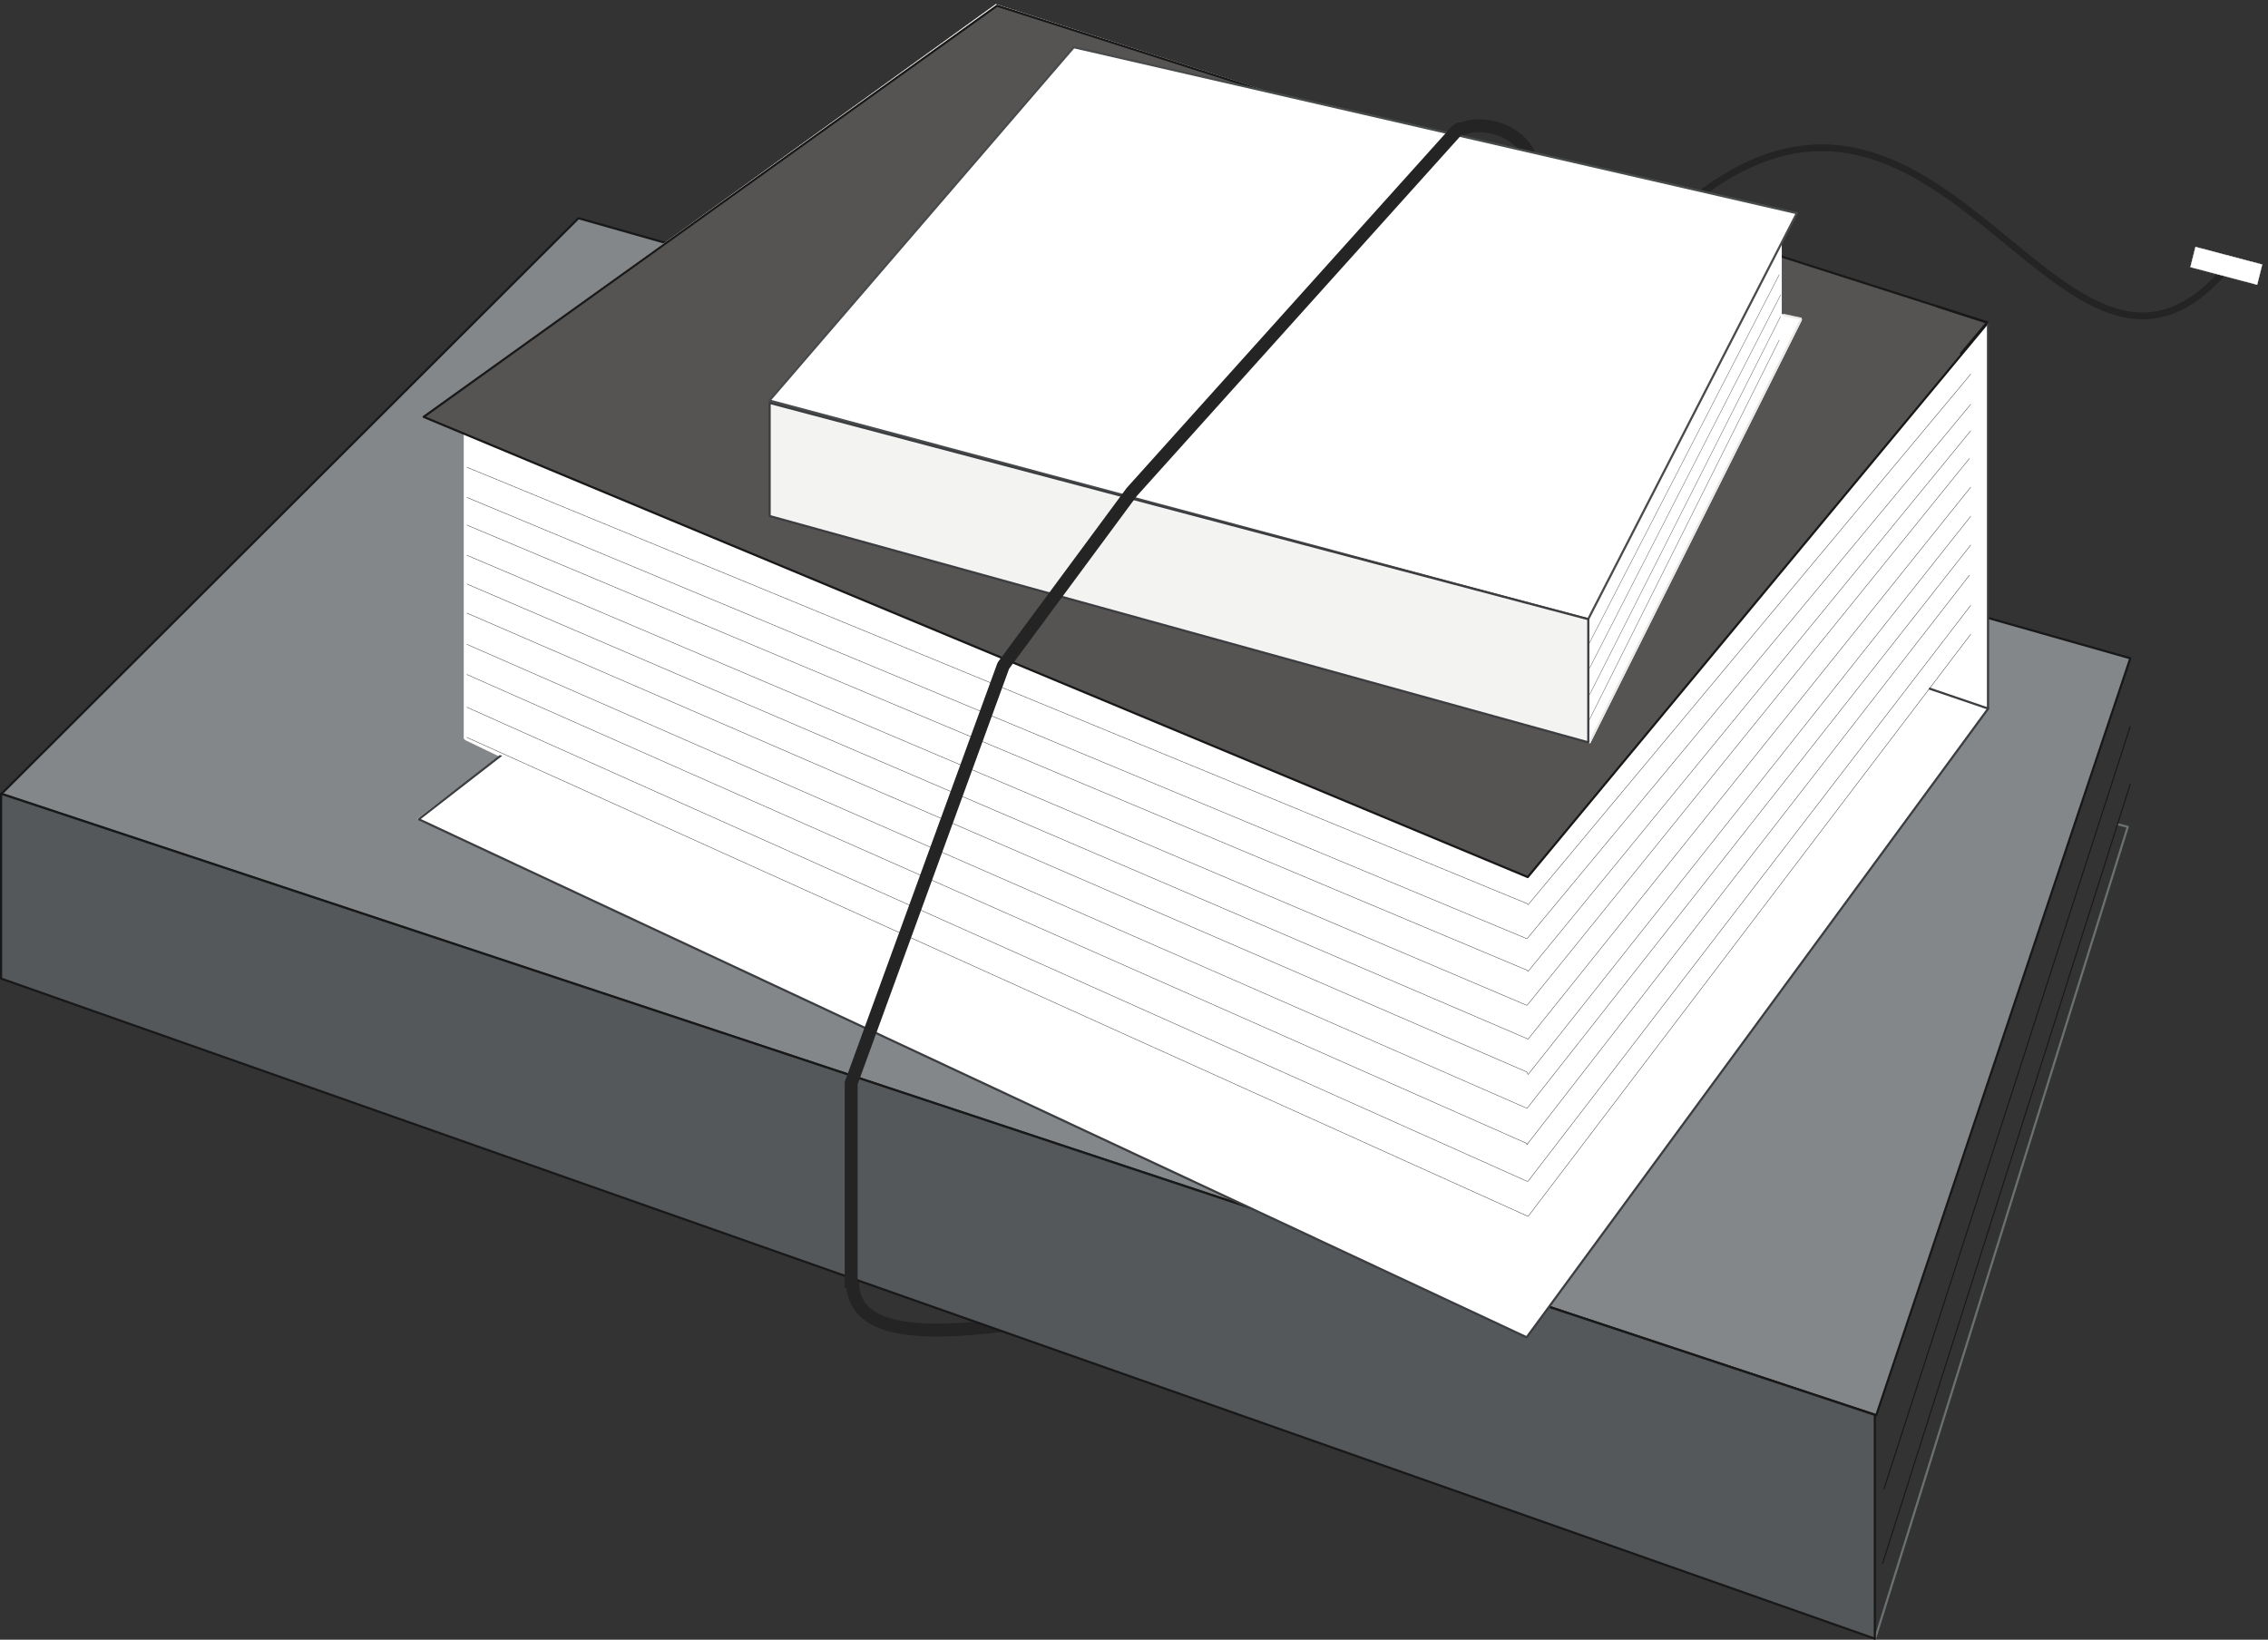 <svg xmlns="http://www.w3.org/2000/svg" xml:space="preserve" width="604.464" height="437.069"><rect width="100%" height="100%" fill="#333333" stroke="none"/><path d="M3331.45 2832.6c546.84 529.2 788.76-468.72 1123.92-90.72" style="fill:none;stroke:#242424;stroke-width:13.68;stroke-linecap:butt;stroke-linejoin:round;stroke-miterlimit:10;stroke-dasharray:none;stroke-opacity:1" transform="matrix(.133 0 0 -.133 0 437.198)"/><path d="M1708.57 723.719c-7.56-168.84 335.16-80.637 501.48-68.039m708.12 2365.56c30.24 30.24 161.28 17.64 158.76-103.32" style="fill:none;stroke:#242424;stroke-width:25.92;stroke-linecap:butt;stroke-linejoin:round;stroke-miterlimit:10;stroke-dasharray:none;stroke-opacity:1" transform="matrix(.133 0 0 -.133 0 437.198)"/><path d="m4243.69 1635.24 20.16-5.04L3757.33 2.281" style="fill:none;stroke:#6b7072;stroke-width:4.32;stroke-linecap:butt;stroke-linejoin:round;stroke-miterlimit:10;stroke-dasharray:none;stroke-opacity:1" transform="matrix(.133 0 0 -.133 0 437.198)"/><path d="M4268.89 1967.88 3759.85 450.84 2.52 1695.72 1159.2 2849.88l3109.69-882" style="fill:#838789;fill-opacity:1;fill-rule:evenodd;stroke:none" transform="matrix(.133 0 0 -.133 0 437.198)"/><path d="M4268.89 1967.88 3759.85 450.84 2.52 1695.72 1159.2 2849.88Z" style="fill:none;stroke:#191818;stroke-width:4.32;stroke-linecap:butt;stroke-linejoin:round;stroke-miterlimit:10;stroke-dasharray:none;stroke-opacity:1" transform="matrix(.133 0 0 -.133 0 437.198)"/><path d="M3756.97 451.559V3L2.16 1326v370.44L3756.97 451.559" style="fill:#54585a;fill-opacity:1;fill-rule:evenodd;stroke:none" transform="matrix(.133 0 0 -.133 0 437.198)"/><path d="M3756.97 451.559V3L2.16 1326v370.44zM5.047 1695.72 3759.86 450.84" style="fill:none;stroke:#191818;stroke-width:4.32;stroke-linecap:butt;stroke-linejoin:round;stroke-miterlimit:10;stroke-dasharray:none;stroke-opacity:1" transform="matrix(.133 0 0 -.133 0 437.198)"/><path d="M4268.89 1831.8 3774.97 302.16m493.92 1413.72-496.44-1562.4" style="fill:none;stroke:#191818;stroke-width:2.16;stroke-linecap:butt;stroke-linejoin:round;stroke-miterlimit:10;stroke-dasharray:none;stroke-opacity:1" transform="matrix(.133 0 0 -.133 0 437.198)"/><path d="M3983.77 1867.08v773.64" style="fill:none;stroke:#fff;stroke-width:.72;stroke-linecap:butt;stroke-linejoin:round;stroke-miterlimit:10;stroke-dasharray:none;stroke-opacity:1" transform="matrix(.133 0 0 -.133 0 437.198)"/><path d="m3983.77 2641.08-1988.28 637.56-1146.607-826.56 83.156-35.28v-612.36l68.041-32.76-68.041-52.92-95.758-73.08L3058.93 607.441l924.84 1259.999v773.64" style="fill:#fff;fill-opacity:1;fill-rule:evenodd;stroke:none" transform="matrix(.133 0 0 -.133 0 437.198)"/><path d="m3983.77 2641.08-1988.28 637.56-1146.607-826.56 83.156-35.28v-612.36l68.041-32.76-68.041-52.92-95.758-73.08L3058.93 607.441l924.84 1259.999Z" style="fill:none;stroke:#fff;stroke-width:.72;stroke-linecap:butt;stroke-linejoin:round;stroke-miterlimit:10;stroke-dasharray:none;stroke-opacity:1" transform="matrix(.133 0 0 -.133 0 437.198)"/><path d="m1008.01 1776.36-168.842-131.04L3059.29 607.082l924.85 1259.998-118.44 40.32" style="fill:none;stroke:#3c3d40;stroke-width:4.32;stroke-linecap:butt;stroke-linejoin:round;stroke-miterlimit:10;stroke-dasharray:none;stroke-opacity:1" transform="matrix(.133 0 0 -.133 0 437.198)"/><path d="m3066.49 846.84-15.12 680.4-2121.843 892.08v-612.36L3066.49 846.84" style="fill:#fff;fill-opacity:1;fill-rule:evenodd;stroke:none" transform="matrix(.133 0 0 -.133 0 437.198)"/><path d="m3066.49 846.84-15.12 680.4-2121.843 892.08v-612.36z" style="fill:none;stroke:#fff;stroke-width:.72;stroke-linecap:butt;stroke-linejoin:miter;stroke-miterlimit:10;stroke-dasharray:none;stroke-opacity:1" transform="matrix(.133 0 0 -.133 0 437.198)"/><path d="m935.289 2350.92 2124.361-874.44 2.52-2.52 887.05 1063.44" style="fill:none;stroke:#191818;stroke-width:.72;stroke-linecap:butt;stroke-linejoin:round;stroke-miterlimit:10;stroke-dasharray:none;stroke-opacity:1" transform="matrix(.133 0 0 -.133 0 437.198)"/><path d="m935.289 2290.44 2124.361-884.52 2.52 2.52 887.05 1068.48" style="fill:none;stroke:#191818;stroke-width:.72;stroke-linecap:butt;stroke-linejoin:round;stroke-miterlimit:10;stroke-dasharray:none;stroke-opacity:1" transform="matrix(.133 0 0 -.133 0 437.198)"/><path d="m935.289 2235 2124.361-892.08 2.52-2.52L3949.22 2424" style="fill:none;stroke:#191818;stroke-width:.72;stroke-linecap:butt;stroke-linejoin:round;stroke-miterlimit:10;stroke-dasharray:none;stroke-opacity:1" transform="matrix(.133 0 0 -.133 0 437.198)"/><path d="m935.289 2174.52 2124.361-902.16 2.52 2.52 884.53 1093.68" style="fill:none;stroke:#191818;stroke-width:.72;stroke-linecap:butt;stroke-linejoin:round;stroke-miterlimit:10;stroke-dasharray:none;stroke-opacity:1" transform="matrix(.133 0 0 -.133 0 437.198)"/><path d="m935.289 2116.92 2126.881-912.24 887.05 1106.28" style="fill:none;stroke:#191818;stroke-width:.72;stroke-linecap:butt;stroke-linejoin:round;stroke-miterlimit:10;stroke-dasharray:none;stroke-opacity:1" transform="matrix(.133 0 0 -.133 0 437.198)"/><path d="m935.289 2058.6 2124.361-919.8 2.52-5.04 887.05 1118.88" style="fill:none;stroke:#191818;stroke-width:.72;stroke-linecap:butt;stroke-linejoin:round;stroke-miterlimit:10;stroke-dasharray:none;stroke-opacity:1" transform="matrix(.133 0 0 -.133 0 437.198)"/><path d="m935.289 1995.96 2124.361-929.88 2.52 2.52 887.05 1126.44" style="fill:none;stroke:#191818;stroke-width:.72;stroke-linecap:butt;stroke-linejoin:round;stroke-miterlimit:10;stroke-dasharray:none;stroke-opacity:1" transform="matrix(.133 0 0 -.133 0 437.198)"/><path d="M935.289 1935.48 3059.65 995.52V993l887.05 1141.56" style="fill:none;stroke:#191818;stroke-width:.72;stroke-linecap:butt;stroke-linejoin:round;stroke-miterlimit:10;stroke-dasharray:none;stroke-opacity:1" transform="matrix(.133 0 0 -.133 0 437.198)"/><path d="M935.289 1869.96 3059.65 919.922h2.52l887.05 1154.158" style="fill:none;stroke:#191818;stroke-width:.72;stroke-linecap:butt;stroke-linejoin:round;stroke-miterlimit:10;stroke-dasharray:none;stroke-opacity:1" transform="matrix(.133 0 0 -.133 0 437.198)"/><path d="M935.289 1809.48 3062.17 849.359l887.05 1166.761" style="fill:none;stroke:#191818;stroke-width:.72;stroke-linecap:butt;stroke-linejoin:round;stroke-miterlimit:10;stroke-dasharray:none;stroke-opacity:1" transform="matrix(.133 0 0 -.133 0 437.198)"/><path d="m3061.44 1529.4 922.33 1111.32L1998 3275.76 848.883 2451.72 3061.44 1529.4" style="fill:#565353;fill-opacity:1;fill-rule:evenodd;stroke:none" transform="matrix(.133 0 0 -.133 0 437.198)"/><path d="m3061.44 1529.4 922.33 1111.32L1998 3275.76 848.883 2451.72Z" style="fill:none;stroke:#191818;stroke-width:4.32;stroke-linecap:butt;stroke-linejoin:round;stroke-miterlimit:10;stroke-dasharray:none;stroke-opacity:1" transform="matrix(.133 0 0 -.133 0 437.198)"/><path d="M3983.77 2641.08v-773.64" style="fill:none;stroke:#3c3d40;stroke-width:4.32;stroke-linecap:butt;stroke-linejoin:round;stroke-miterlimit:10;stroke-dasharray:none;stroke-opacity:1" transform="matrix(.133 0 0 -.133 0 437.198)"/><path d="m3880.81 2673.48 100.8-32.76-52.92-63" style="fill:none;stroke:#191818;stroke-width:4.32;stroke-linecap:butt;stroke-linejoin:round;stroke-miterlimit:10;stroke-dasharray:none;stroke-opacity:1" transform="matrix(.133 0 0 -.133 0 437.198)"/><path d="M3185.29 2071.56V1799.4l423.36 846.72-40.32 10.08v146.16l-383.04-730.8" style="fill:#fff;fill-opacity:1;fill-rule:evenodd;stroke:none" transform="matrix(.133 0 0 -.133 0 437.198)"/><path d="M3185.29 2071.56V1799.4l423.36 846.72-40.32 10.08v146.16z" style="fill:none;stroke:#fff;stroke-width:4.32;stroke-linecap:butt;stroke-linejoin:round;stroke-miterlimit:10;stroke-dasharray:none;stroke-opacity:1" transform="matrix(.133 0 0 -.133 0 437.198)"/><path d="m3185.29 1799.4 423.36 846.72v2.52l-35.28 7.56" style="fill:none;stroke:#e8e9e7;stroke-width:4.32;stroke-linecap:butt;stroke-linejoin:round;stroke-miterlimit:10;stroke-dasharray:none;stroke-opacity:1" transform="matrix(.133 0 0 -.133 0 437.198)"/><path d="m3565.45 2736.84-383.04-743.4m385.92 703.08-383.04-748.44m383.04 705.24-383.04-758.52m380.16 711-380.52-761.04" style="fill:none;stroke:#3c3d40;stroke-width:.72;stroke-linecap:butt;stroke-linejoin:round;stroke-miterlimit:10;stroke-dasharray:none;stroke-opacity:1" transform="matrix(.133 0 0 -.133 0 437.198)"/><path d="M3600.73 2859.96 3182.41 2046l-1640.52 438.48 609.84 708.12 1449-332.64" style="fill:#fff;fill-opacity:1;fill-rule:evenodd;stroke:none" transform="matrix(.133 0 0 -.133 0 437.198)"/><path d="M3600.73 2859.96 3182.41 2046l-1640.52 438.48 609.84 708.12Z" style="fill:none;stroke:#484b4c;stroke-width:4.32;stroke-linecap:butt;stroke-linejoin:round;stroke-miterlimit:10;stroke-dasharray:none;stroke-opacity:1" transform="matrix(.133 0 0 -.133 0 437.198)"/><path d="M1542.25 2479.8V2253l1640.52-453.6v246.96L1542.25 2479.8" style="fill:#f3f3f2;fill-opacity:1;fill-rule:evenodd;stroke:none" transform="matrix(.133 0 0 -.133 0 437.198)"/><path d="M1542.25 2479.8V2253l1640.52-453.6v246.96zm1640.16-433.44L1541.89 2479.8" style="fill:none;stroke:#3c3d40;stroke-width:4.32;stroke-linecap:butt;stroke-linejoin:round;stroke-miterlimit:10;stroke-dasharray:none;stroke-opacity:1" transform="matrix(.133 0 0 -.133 0 437.198)"/><path d="M2925.37 3029.16c-2.52 0-5.04-2.52-7.56-5.04l-650.16-723.24-257.04-347.76-304.92-836.64V705.711" style="fill:none;stroke:#242424;stroke-width:25.92;stroke-linecap:butt;stroke-linejoin:round;stroke-miterlimit:10;stroke-dasharray:none;stroke-opacity:1" transform="matrix(.133 0 0 -.133 0 437.198)"/><path d="m4523.05 2716.68 10.08 40.32-133.56 35.28-10.08-40.32 133.56-35.28" style="fill:#fff;fill-opacity:1;fill-rule:evenodd;stroke:none" transform="matrix(.133 0 0 -.133 0 437.198)"/><path d="m4523.05 2716.68 10.08 40.32-133.56 35.28-10.08-40.32z" style="fill:none;stroke:#fff;stroke-width:.72;stroke-linecap:butt;stroke-linejoin:round;stroke-miterlimit:10;stroke-dasharray:none;stroke-opacity:1" transform="matrix(.133 0 0 -.133 0 437.198)"/></svg>
